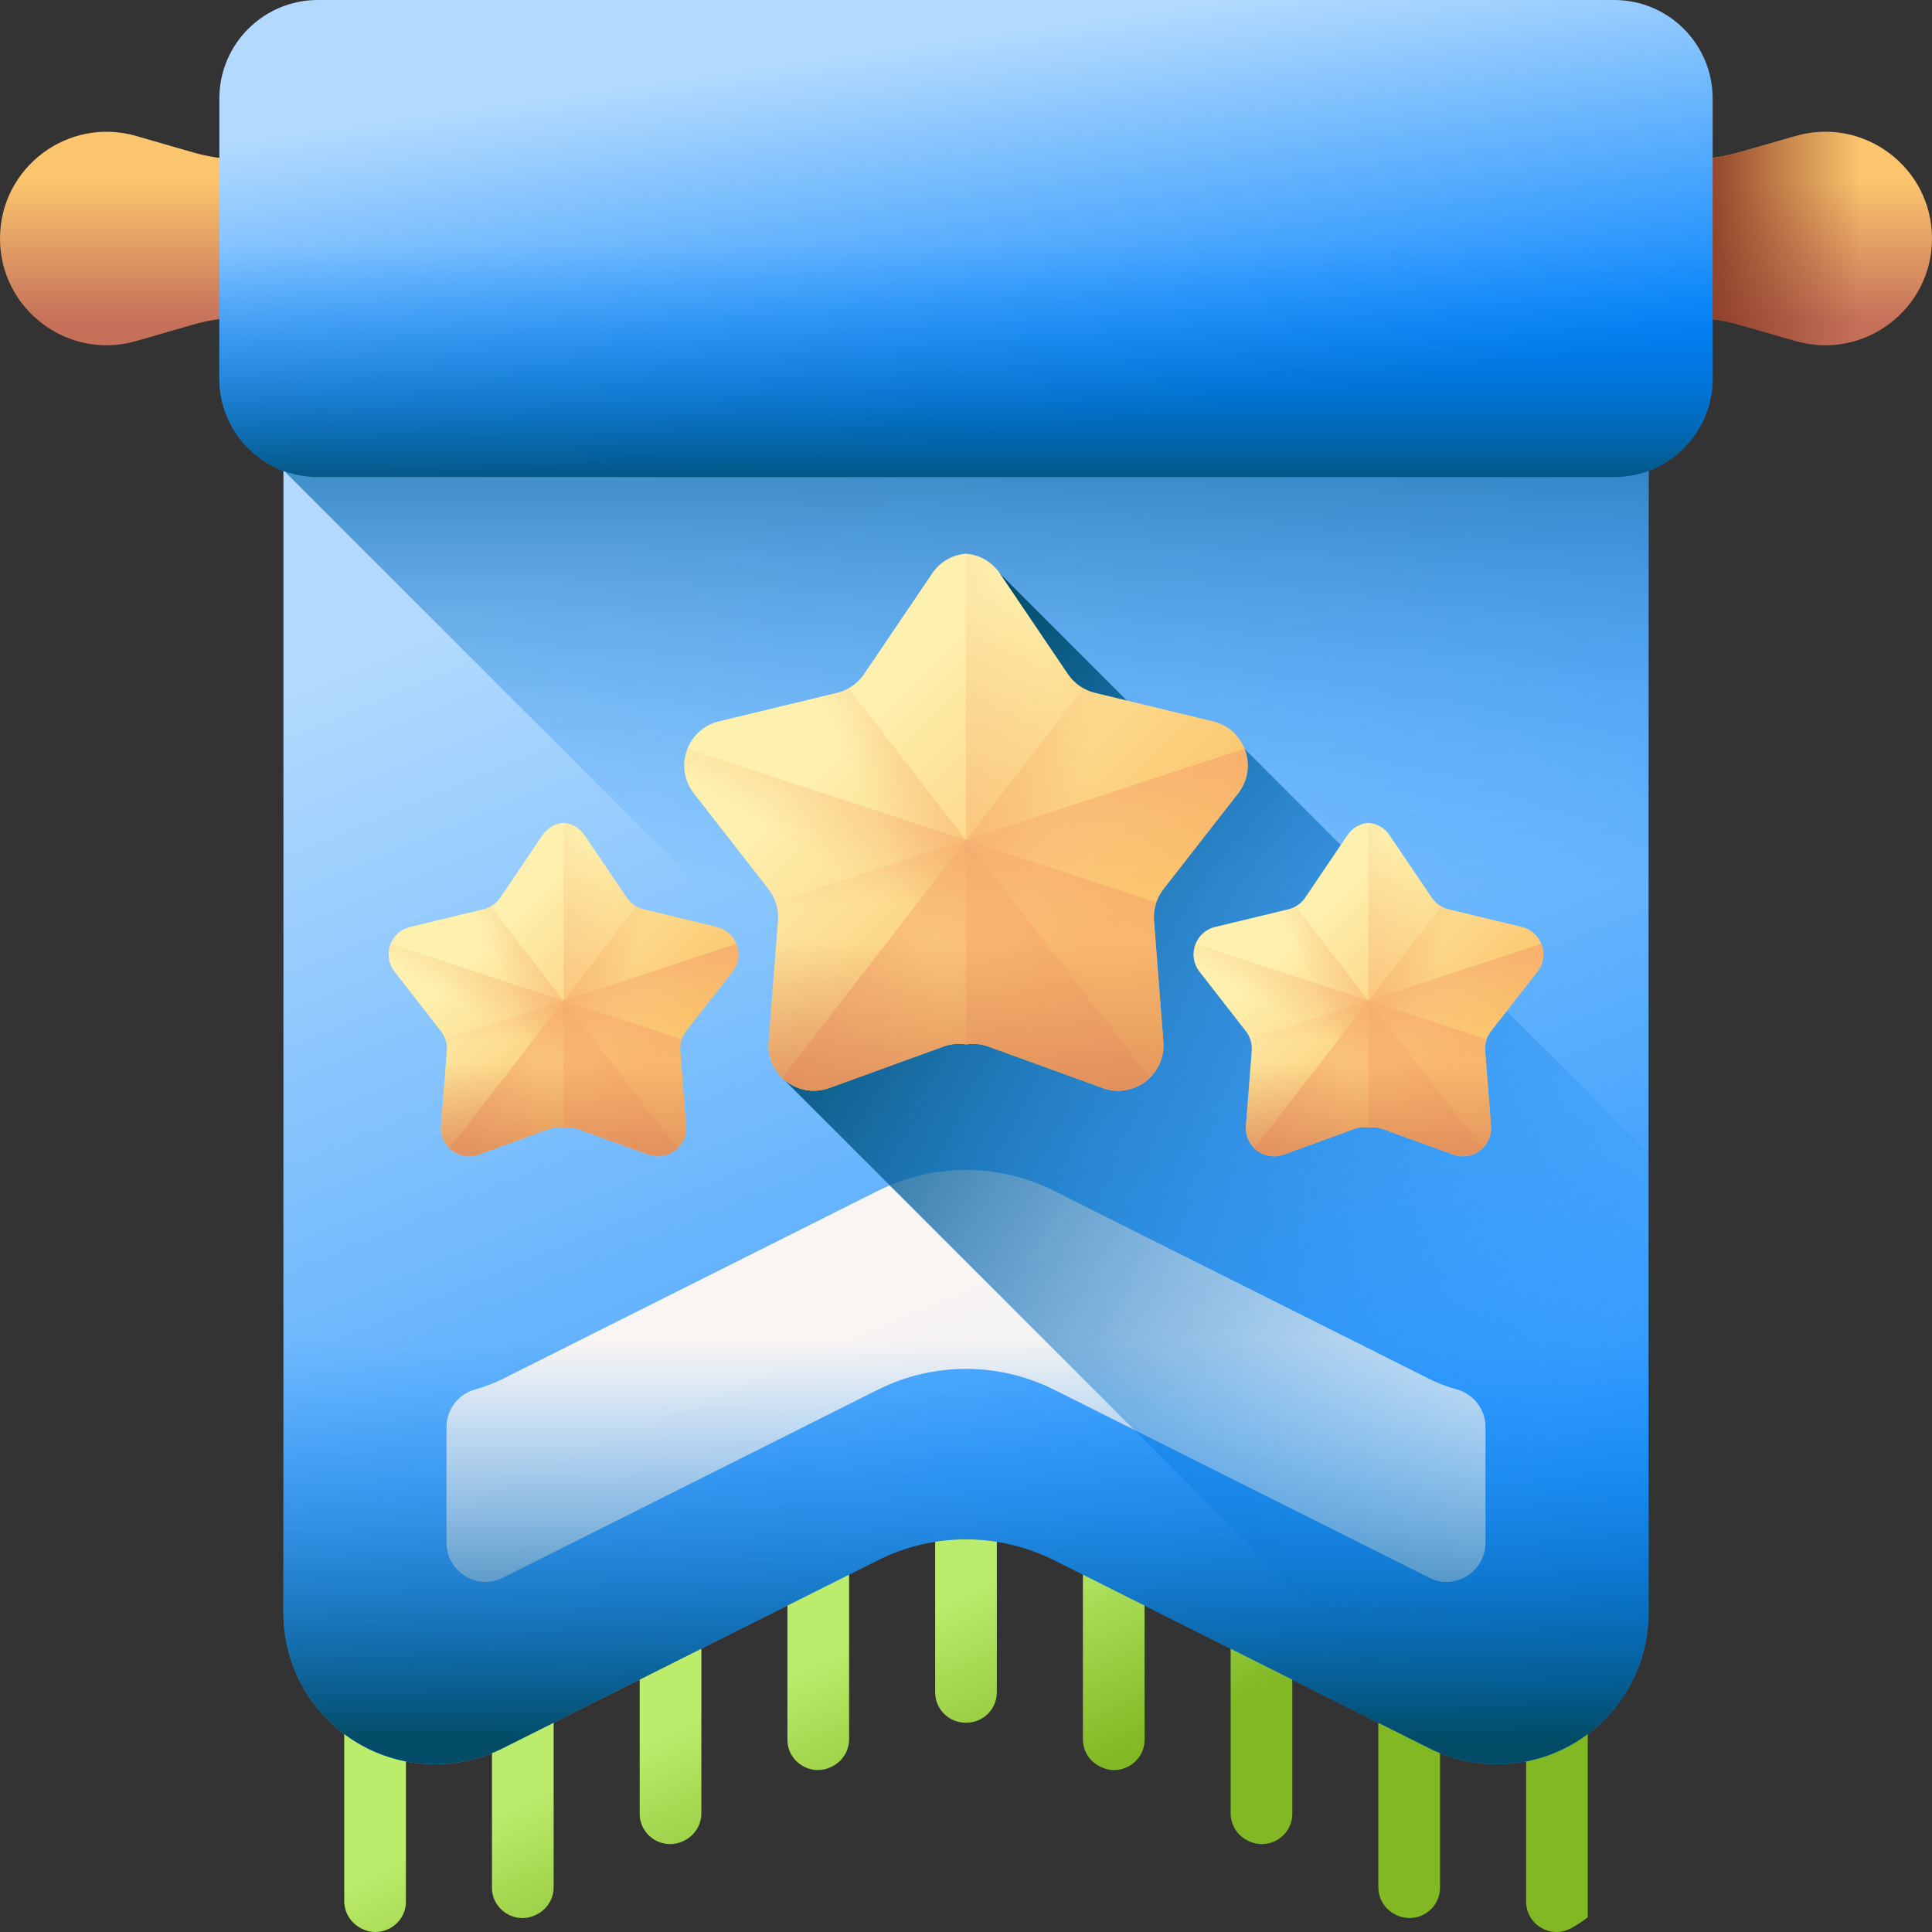 <svg id="Capa_1" enable-background="new 0 0 510 510" height="512" viewBox="0 0 510 510" width="512" xmlns="http://www.w3.org/2000/svg" xmlns:xlink="http://www.w3.org/1999/xlink"><rect x="0" y="0" width="510" height="510" fill="#333333" stroke="none"/><linearGradient id="lg1"><stop offset="0" stop-color="#bbec6c"/><stop offset="1" stop-color="#81b823"/></linearGradient><linearGradient id="SVGID_1_" gradientUnits="userSpaceOnUse" x1="116.311" x2="140.978" xlink:href="#lg1" y1="485.51" y2="537.51"/><linearGradient id="SVGID_00000118356031628932358570000005055608863690469515_" gradientUnits="userSpaceOnUse" x1="148.828" x2="173.495" xlink:href="#lg1" y1="470.086" y2="522.086"/><linearGradient id="SVGID_00000097502450352976655930000015724498726893637506_" gradientUnits="userSpaceOnUse" x1="184.437" x2="209.104" xlink:href="#lg1" y1="453.195" y2="505.195"/><linearGradient id="SVGID_00000117639980547783702850000010077202399596469677_" gradientUnits="userSpaceOnUse" x1="220.058" x2="244.725" xlink:href="#lg1" y1="436.297" y2="488.297"/><linearGradient id="SVGID_00000093885775000526894380000005340073395493538716_" gradientUnits="userSpaceOnUse" x1="254.316" x2="278.983" xlink:href="#lg1" y1="420.047" y2="472.047"/><linearGradient id="SVGID_00000042723868673352545740000013085545443652457606_" gradientUnits="userSpaceOnUse" x1="283.756" x2="308.422" xlink:href="#lg1" y1="406.082" y2="458.082"/><linearGradient id="SVGID_00000116948324126188409080000018223917209375002540_" gradientUnits="userSpaceOnUse" x1="311.807" x2="336.474" xlink:href="#lg1" y1="392.775" y2="444.775"/><linearGradient id="SVGID_00000155114759279147473360000008140079942149557936_" gradientUnits="userSpaceOnUse" x1="339.856" x2="364.522" xlink:href="#lg1" y1="379.47" y2="431.47"/><linearGradient id="SVGID_00000160876298953804626960000002625387427960797590_" gradientUnits="userSpaceOnUse" x1="370.956" x2="395.623" xlink:href="#lg1" y1="364.718" y2="416.718"/><linearGradient id="lg2"><stop offset="0" stop-color="#b3dafe"/><stop offset="1" stop-color="#0182fc"/></linearGradient><linearGradient id="SVGID_00000086659753389756921240000002043182879137659806_" gradientUnits="userSpaceOnUse" x1="200.376" x2="362.368" xlink:href="#lg2" y1="129.389" y2="516.37"/><linearGradient id="lg3"><stop offset="0" stop-color="#0182fc" stop-opacity="0"/><stop offset=".127" stop-color="#017ff2" stop-opacity=".127"/><stop offset=".338" stop-color="#0175d9" stop-opacity=".338"/><stop offset=".606" stop-color="#0266b0" stop-opacity=".606"/><stop offset=".918" stop-color="#025277" stop-opacity=".918"/><stop offset="1" stop-color="#024c67"/></linearGradient><linearGradient id="SVGID_00000082355650632635509050000002957752476268351409_" gradientUnits="userSpaceOnUse" x1="255" x2="255" xlink:href="#lg3" y1="234" y2="64.988"/><linearGradient id="SVGID_00000143616518590129331410000011072051356676303036_" gradientUnits="userSpaceOnUse" x1="234.876" x2="287.196" y1="343.904" y2="468.891"><stop offset="0" stop-color="#f9f5f3"/><stop offset="1" stop-color="#d8e8f0"/></linearGradient><linearGradient id="SVGID_00000016764389804052670910000018193936692004714914_" gradientUnits="userSpaceOnUse" x1="416.855" x2="212.152" xlink:href="#lg3" y1="365.695" y2="236.847"/><linearGradient id="lg4"><stop offset="0" stop-color="#fef0ae"/><stop offset="1" stop-color="#fbc56d"/></linearGradient><linearGradient id="SVGID_00000075874588300802294280000005725596756185360026_" gradientUnits="userSpaceOnUse" x1="221.874" x2="281.61" xlink:href="#lg4" y1="194.747" y2="254.482"/><linearGradient id="lg5"><stop offset="0" stop-color="#f6a96c" stop-opacity="0"/><stop offset=".996" stop-color="#f6a96c" stop-opacity=".996"/><stop offset="1" stop-color="#f6a96c"/></linearGradient><linearGradient id="SVGID_00000061441508392139577670000018227145163798997672_" gradientUnits="userSpaceOnUse" x1="290.793" x2="208.23" xlink:href="#lg5" y1="211.034" y2="245.166"/><linearGradient id="SVGID_00000046319538430459814070000015728444169302363525_" gradientUnits="userSpaceOnUse" x1="269.236" x2="224.034" xlink:href="#lg5" y1="240.334" y2="220.961"/><linearGradient id="SVGID_00000133523383697261901230000010288277172124315576_" gradientTransform="matrix(-1 0 0 1 2656.704 0)" gradientUnits="userSpaceOnUse" x1="2415.94" x2="2370.738" xlink:href="#lg5" y1="240.334" y2="220.961"/><linearGradient id="SVGID_00000155128339571388230060000004444855333232009638_" gradientUnits="userSpaceOnUse" x1="241.769" x2="270.827" xlink:href="#lg5" y1="242.601" y2="195.9"/><linearGradient id="SVGID_00000146490832454649609860000013504861045860751278_" gradientUnits="userSpaceOnUse" x1="266.003" x2="263.581" xlink:href="#lg5" y1="236.703" y2="191.04"/><linearGradient id="lg6"><stop offset="0" stop-color="#dc8758" stop-opacity="0"/><stop offset=".996" stop-color="#dc8758" stop-opacity=".996"/><stop offset="1" stop-color="#dc8758"/></linearGradient><linearGradient id="SVGID_00000068652339548621944150000003429363670879529902_" gradientUnits="userSpaceOnUse" x1="255" x2="255" xlink:href="#lg6" y1="247.927" y2="298.666"/><linearGradient id="SVGID_00000116940077272092008760000017321424679625322650_" gradientUnits="userSpaceOnUse" x1="255" x2="255" xlink:href="#lg3" y1="354" y2="458.675"/><linearGradient id="SVGID_00000134951019412613122660000009265709247672831872_" gradientUnits="userSpaceOnUse" x1="128.193" x2="165.28" xlink:href="#lg4" y1="247.384" y2="284.471"/><linearGradient id="SVGID_00000132068930965506719320000014144621279201789371_" gradientUnits="userSpaceOnUse" x1="170.981" x2="119.722" xlink:href="#lg5" y1="257.496" y2="278.687"/><linearGradient id="SVGID_00000011745124050572444090000009608457332369707158_" gradientUnits="userSpaceOnUse" x1="157.597" x2="129.533" xlink:href="#lg5" y1="275.687" y2="263.659"/><linearGradient id="SVGID_00000159462095049265369760000004278071463716217509_" gradientTransform="matrix(-1 0 0 1 2656.704 0)" gradientUnits="userSpaceOnUse" x1="2516.783" x2="2488.72" xlink:href="#lg5" y1="275.687" y2="263.659"/><linearGradient id="SVGID_00000050644142171685716700000008240704399273821083_" gradientUnits="userSpaceOnUse" x1="140.544" x2="158.585" xlink:href="#lg5" y1="277.094" y2="248.1"/><linearGradient id="SVGID_00000004514227808951162790000013805482790002268603_" gradientUnits="userSpaceOnUse" x1="155.59" x2="154.087" xlink:href="#lg5" y1="273.433" y2="245.082"/><linearGradient id="SVGID_00000159464521614855492420000007680550022137054390_" gradientUnits="userSpaceOnUse" x1="148.759" x2="148.759" xlink:href="#lg6" y1="280.401" y2="311.902"/><linearGradient id="SVGID_00000047032491532385217550000017726991710630167184_" gradientUnits="userSpaceOnUse" x1="340.675" x2="377.762" xlink:href="#lg4" y1="247.384" y2="284.471"/><linearGradient id="SVGID_00000054246147501448905110000017805207763516107659_" gradientUnits="userSpaceOnUse" x1="383.463" x2="332.204" xlink:href="#lg5" y1="257.496" y2="278.687"/><linearGradient id="SVGID_00000109017175043544366670000016752924698056930188_" gradientUnits="userSpaceOnUse" x1="370.079" x2="342.016" xlink:href="#lg5" y1="275.687" y2="263.659"/><linearGradient id="SVGID_00000034776696140256863110000013935983657834293178_" gradientTransform="matrix(-1 0 0 1 2656.704 0)" gradientUnits="userSpaceOnUse" x1="2304.301" x2="2276.238" xlink:href="#lg5" y1="275.687" y2="263.659"/><linearGradient id="SVGID_00000116234223425114454100000001084510991079345848_" gradientUnits="userSpaceOnUse" x1="353.027" x2="371.068" xlink:href="#lg5" y1="277.094" y2="248.1"/><linearGradient id="SVGID_00000163035739819242898080000010494251387363323053_" gradientUnits="userSpaceOnUse" x1="368.072" x2="366.569" xlink:href="#lg5" y1="273.433" y2="245.082"/><linearGradient id="SVGID_00000041253663704452963970000004386850510026447492_" gradientUnits="userSpaceOnUse" x1="361.241" x2="361.241" xlink:href="#lg6" y1="280.401" y2="311.902"/><linearGradient id="lg7"><stop offset="0" stop-color="#fbc56d"/><stop offset="1" stop-color="#c5715a"/></linearGradient><linearGradient id="SVGID_00000045593753786099807850000014682283687996559780_" gradientTransform="matrix(0 1 -1 0 3008.445 -715.945)" gradientUnits="userSpaceOnUse" x1="763.723" x2="800.639" xlink:href="#lg7" y1="2955.353" y2="2955.353"/><linearGradient id="SVGID_00000067218153118277585430000013980755123572031383_" gradientTransform="matrix(0 1 1 0 2192.991 -715.945)" gradientUnits="userSpaceOnUse" x1="763.723" x2="800.639" xlink:href="#lg7" y1="-1736.083" y2="-1736.083"/><linearGradient id="SVGID_00000128474906614412115770000016379840043193773188_" gradientUnits="userSpaceOnUse" x1="491.132" x2="449.107" y1="62.962" y2="62.962"><stop offset="0" stop-color="#8c3d27" stop-opacity="0"/><stop offset="1" stop-color="#8c3d27"/></linearGradient><linearGradient id="SVGID_00000121254047905994935540000002683548006078878114_" gradientUnits="userSpaceOnUse" x1="247.568" x2="262.567" xlink:href="#lg2" y1="10.939" y2="115.934"/><linearGradient id="SVGID_00000065033984166341397340000001309260886955821725_" gradientUnits="userSpaceOnUse" x1="255" x2="255" xlink:href="#lg3" y1="64.628" y2="132.191"/><g><g><path d="m99.01 387.439c-4.5 0-8.14 4.22-8.14 9.43v104.958c0 2.899 1.569 5.559 4.083 7.001.071.041.143.082.215.122 5.351 3.026 11.982-.855 11.982-7.002v-105.079c0-5.21-3.65-9.43-8.14-9.43z" fill="url(#SVGID_1_)"/><path d="m138.01 387.439c-4.5 0-8.14 4.22-8.14 9.43v101.411c0 5.961 6.268 9.844 11.607 7.193.072-.036.144-.072.215-.107 2.731-1.357 4.457-4.143 4.457-7.193v-101.304c.001-5.21-3.649-9.43-8.139-9.43z" fill="url(#SVGID_00000118356031628932358570000005055608863690469515_)"/><path d="m177 387.439c-4.49 0-8.14 4.22-8.14 9.43v81.889c0 5.974 6.29 9.858 11.632 7.181l.215-.108c2.717-1.362 4.433-4.141 4.433-7.181v-81.781c0-5.21-3.64-9.43-8.14-9.43z" fill="url(#SVGID_00000097502450352976655930000015724498726893637506_)"/><path d="m216 387.439c-4.49 0-8.14 4.22-8.14 9.43v62.339c0 5.974 6.29 9.858 11.632 7.181l.215-.108c2.717-1.362 4.433-4.141 4.433-7.181v-62.231c0-5.21-3.64-9.43-8.14-9.43z" fill="url(#SVGID_00000117639980547783702850000010077202399596469677_)"/><path d="m255 387.439c-4.5 0-8.14 4.22-8.14 9.43v49.853c0 4.436 3.596 8.034 8.032 8.024h.215c4.436.009 8.032-3.588 8.032-8.024v-49.853c.001-5.21-3.639-9.43-8.139-9.43z" fill="url(#SVGID_00000093885775000526894380000005340073395493538716_)"/><path d="m294 387.439c-4.5 0-8.14 4.22-8.14 9.43v62.231c0 3.04 1.716 5.819 4.433 7.181l.215.108c5.341 2.677 11.631-1.206 11.631-7.181v-62.339c.001-5.21-3.649-9.43-8.139-9.43z" fill="url(#SVGID_00000042723868673352545740000013085545443652457606_)"/><path d="m333 387.439c-4.5 0-8.14 4.22-8.14 9.43v81.781c0 3.04 1.716 5.819 4.433 7.181l.215.108c5.341 2.677 11.631-1.206 11.631-7.181v-81.889c.001-5.21-3.649-9.43-8.139-9.43z" fill="url(#SVGID_00000116948324126188409080000018223917209375002540_)"/><path d="m371.99 387.439c-4.49 0-8.14 4.22-8.14 9.43v101.304c0 3.05 1.726 5.836 4.457 7.193.071.035.143.071.215.107 5.339 2.652 11.607-1.231 11.607-7.193v-101.411c.001-5.21-3.639-9.43-8.139-9.43z" fill="url(#SVGID_00000155114759279147473360000008140079942149557936_)"/><path d="m410.99 387.439c-4.49 0-8.14 4.22-8.14 9.43v105.079c0 6.147 6.631 10.028 11.982 7.002 1.495-.845 2.931-1.785 4.298-2.812v-109.27c0-5.209-3.64-9.429-8.14-9.429z" fill="url(#SVGID_00000160876298953804626960000002625387427960797590_)"/></g><path d="m74.819 425.708c0 22.093 17.91 40.003 40.003 40.003 6.224 0 12.362-1.452 17.926-4.241l98.987-49.618c14.642-7.339 31.888-7.339 46.53 0l98.987 49.618c5.564 2.789 11.702 4.241 17.926 4.241 22.093 0 40.003-17.91 40.003-40.003v-339.717h-360.362z" fill="url(#SVGID_00000086659753389756921240000002043182879137659806_)"/><path d="m74.875 124.188 337.599 337.599c13.432-6.451 22.706-20.182 22.706-36.079v-339.717h-360.361v38.215z" fill="url(#SVGID_00000082355650632635509050000002957752476268351409_)"/><path d="m392.137 376.714c0-4.645-3.103-8.715-7.583-9.942-2.512-.688-4.958-1.622-7.302-2.797l-98.987-49.618c-14.642-7.339-31.888-7.339-46.53 0l-98.987 49.618c-2.344 1.175-4.79 2.109-7.302 2.797-4.48 1.227-7.583 5.298-7.583 9.942v30.498c0 7.579 7.956 12.699 14.745 9.33.047-.023.093-.046.14-.07l98.987-49.618c14.642-7.339 31.888-7.339 46.53 0l98.987 49.618c.047.023.093.047.14.07 6.789 3.369 14.745-1.751 14.745-9.33z" fill="url(#SVGID_00000143616518590129331410000011072051356676303036_)"/><path d="m435.181 304.323-106.677-106.677-17.461.857-47.126-47.126-57.435 133.155 180.266 180.266c2.762.596 5.586.914 8.43.914 22.093 0 40.003-17.91 40.003-40.003z" fill="url(#SVGID_00000016764389804052670910000018193936692004714914_)"/><g><g><path d="m320.208 190.419-31.187-7.535c-2.901-.701-5.436-2.46-7.109-4.932l-17.978-26.575c-2.175-3.214-5.506-4.939-8.934-5.217-3.428.278-6.76 2.003-8.934 5.217l-17.978 26.575c-1.672 2.472-4.207 4.231-7.109 4.932l-31.187 7.535c-8.46 2.044-11.985 12.141-6.637 19.007l19.719 25.31c1.834 2.355 2.724 5.309 2.494 8.285l-2.471 31.989c-.67 8.677 7.843 15.15 16.026 12.185l30.165-10.932c1.906-.691 3.939-.869 5.912-.564 1.974-.305 4.006-.127 5.912.564l30.165 10.932c8.182 2.965 16.696-3.508 16.026-12.185l-2.471-31.989c-.23-2.976.66-5.93 2.494-8.285l19.719-25.31c5.348-6.866 1.822-16.963-6.637-19.007z" fill="url(#SVGID_00000075874588300802294280000005725596756185360026_)"/><path d="m260.912 276.262 30.165 10.932c8.182 2.965 16.696-3.508 16.026-12.185l-2.471-31.989c-.23-2.976.66-5.93 2.494-8.285l19.719-25.31c5.349-6.865 1.823-16.963-6.637-19.007l-31.187-7.535c-2.901-.701-5.436-2.46-7.109-4.932l-17.978-26.575c-2.175-3.214-5.506-4.939-8.934-5.217v129.539c1.974-.304 4.006-.126 5.912.564z" fill="url(#SVGID_00000061441508392139577670000018227145163798997672_)"/><path d="m320.208 190.419-31.187-7.535c-1.065-.257-2.079-.66-3.02-1.185l-79.502 102.832c3.119 3.014 7.824 4.331 12.424 2.664l30.165-10.932c1.906-.691 3.939-.869 5.912-.564 1.974-.305 4.006-.127 5.912.564l30.165 10.932c8.182 2.965 16.696-3.508 16.026-12.185l-2.471-31.989c-.23-2.976.66-5.93 2.494-8.285l19.719-25.31c5.348-6.866 1.822-16.963-6.637-19.007z" fill="url(#SVGID_00000046319538430459814070000015728444169302363525_)"/><path d="m189.792 190.419 31.187-7.535c1.065-.257 2.079-.66 3.02-1.185l79.502 102.832c-3.119 3.014-7.824 4.331-12.424 2.664l-30.165-10.932c-1.906-.691-3.939-.869-5.912-.564-1.974-.305-4.006-.127-5.912.564l-30.165 10.932c-8.182 2.965-16.696-3.508-16.026-12.185l2.471-31.989c.23-2.976-.66-5.93-2.494-8.285l-19.719-25.31c-5.348-6.866-1.822-16.963 6.637-19.007z" fill="url(#SVGID_00000133523383697261901230000010288277172124315576_)"/><path d="m181.491 197.646c-1.483 3.74-1.128 8.197 1.664 11.78l19.719 25.31c1.834 2.355 2.724 5.309 2.494 8.285l-2.471 31.989c-.67 8.677 7.843 15.15 16.026 12.185l30.165-10.932c1.906-.691 3.939-.869 5.912-.564 1.974-.305 4.006-.127 5.912.564l30.165 10.932c8.182 2.965 16.696-3.508 16.026-12.185l-2.471-31.989c-.128-1.651.101-3.292.633-4.831z" fill="url(#SVGID_00000155128339571388230060000004444855333232009638_)"/><path d="m328.521 197.646c1.483 3.74 1.128 8.197-1.664 11.78l-19.719 25.31c-1.834 2.355-2.724 5.309-2.494 8.285l2.471 31.989c.67 8.677-7.843 15.15-16.026 12.185l-30.165-10.932c-1.906-.691-3.939-.869-5.912-.564-1.974-.305-4.006-.127-5.912.564l-30.165 10.932c-8.182 2.965-16.696-3.508-16.026-12.185l2.471-31.989c.128-1.651-.101-3.292-.633-4.831z" fill="url(#SVGID_00000146490832454649609860000013504861045860751278_)"/></g><path d="m316.944 222.134h-123.888l9.818 12.602c1.834 2.355 2.724 5.309 2.494 8.285l-2.471 31.989c-.67 8.677 7.843 15.151 16.026 12.185l30.165-10.932c1.906-.691 3.939-.869 5.912-.563 1.974-.305 4.006-.127 5.912.563l30.165 10.932c8.182 2.965 16.696-3.508 16.026-12.185l-2.471-31.989c-.23-2.976.66-5.93 2.494-8.285z" fill="url(#SVGID_00000068652339548621944150000003429363670879529902_)"/></g><path d="m74.819 277.629v148.079c0 22.093 17.91 40.003 40.003 40.003 6.224 0 12.362-1.452 17.926-4.241l98.987-49.618c14.642-7.339 31.888-7.339 46.53 0l98.987 49.618c5.564 2.789 11.702 4.241 17.926 4.241 22.093 0 40.003-17.91 40.003-40.003v-148.079z" fill="url(#SVGID_00000116940077272092008760000017321424679625322650_)"/><g><g><g><path d="m189.243 244.697-19.363-4.678c-1.801-.435-3.375-1.527-4.413-3.062l-11.162-16.499c-1.35-1.996-3.419-3.066-5.547-3.239-2.128.173-4.197 1.243-5.547 3.239l-11.162 16.499c-1.038 1.535-2.612 2.627-4.413 3.062l-19.363 4.678c-5.252 1.269-7.441 7.538-4.12 11.8l12.242 15.714c1.139 1.462 1.691 3.296 1.548 5.144l-1.534 19.861c-.416 5.387 4.87 9.406 9.95 7.565l18.728-6.787c1.183-.429 2.445-.539 3.671-.35 1.225-.19 2.487-.079 3.671.35l18.728 6.787c5.08 1.841 10.366-2.178 9.95-7.565l-1.534-19.861c-.143-1.848.409-3.682 1.548-5.144l12.242-15.714c3.321-4.262 1.132-10.531-4.12-11.8z" fill="url(#SVGID_00000134951019412613122660000009265709247672831872_)"/><path d="m152.43 297.993 18.728 6.787c5.08 1.841 10.366-2.178 9.95-7.565l-1.534-19.861c-.143-1.848.409-3.682 1.548-5.144l12.242-15.714c3.321-4.262 1.132-10.531-4.12-11.8l-19.363-4.678c-1.801-.435-3.375-1.527-4.413-3.062l-11.162-16.499c-1.35-1.996-3.419-3.066-5.547-3.239v80.425c1.225-.189 2.487-.079 3.671.35z" fill="url(#SVGID_00000132068930965506719320000014144621279201789371_)"/><path d="m189.243 244.697-19.363-4.678c-.661-.16-1.29-.41-1.875-.736l-49.359 63.844c1.936 1.871 4.857 2.689 7.713 1.654l18.728-6.787c1.183-.429 2.445-.539 3.671-.35 1.225-.19 2.487-.079 3.671.35l18.728 6.787c5.08 1.841 10.366-2.178 9.95-7.565l-1.534-19.861c-.143-1.848.409-3.682 1.548-5.144l12.242-15.714c3.321-4.262 1.132-10.531-4.12-11.8z" fill="url(#SVGID_00000011745124050572444090000009608457332369707158_)"/><path d="m108.274 244.697 19.363-4.678c.661-.16 1.29-.41 1.875-.736l49.359 63.844c-1.936 1.871-4.857 2.689-7.713 1.654l-18.728-6.787c-1.183-.429-2.445-.539-3.671-.35-1.225-.19-2.487-.079-3.671.35l-18.728 6.787c-5.08 1.841-10.366-2.178-9.95-7.565l1.534-19.861c.143-1.848-.409-3.682-1.548-5.144l-12.242-15.714c-3.321-4.262-1.132-10.531 4.12-11.8z" fill="url(#SVGID_00000159462095049265369760000004278071463716217509_)"/><path d="m103.121 249.184c-.921 2.322-.7 5.089 1.033 7.314l12.242 15.714c1.139 1.462 1.691 3.296 1.548 5.144l-1.534 19.861c-.416 5.387 4.87 9.406 9.95 7.565l18.728-6.787c1.183-.429 2.445-.539 3.671-.35 1.225-.19 2.487-.079 3.671.35l18.728 6.787c5.08 1.841 10.366-2.178 9.95-7.565l-1.534-19.861c-.079-1.025.063-2.044.393-2.999z" fill="url(#SVGID_00000050644142171685716700000008240704399273821083_)"/><path d="m194.404 249.184c.921 2.322.7 5.089-1.033 7.314l-12.242 15.714c-1.139 1.462-1.691 3.296-1.548 5.144l1.534 19.861c.416 5.387-4.87 9.406-9.95 7.565l-18.728-6.787c-1.183-.429-2.445-.539-3.671-.35-1.225-.19-2.487-.079-3.671.35l-18.728 6.787c-5.08 1.841-10.366-2.178-9.95-7.565l1.534-19.861c.079-1.025-.063-2.044-.393-2.999z" fill="url(#SVGID_00000004514227808951162790000013805482790002268603_)"/></g><path d="m187.217 264.387h-76.916l6.096 7.824c1.139 1.462 1.691 3.296 1.548 5.144l-1.534 19.861c-.416 5.387 4.87 9.406 9.95 7.565l18.728-6.787c1.183-.429 2.445-.539 3.671-.35 1.225-.19 2.487-.079 3.671.35l18.728 6.787c5.08 1.841 10.366-2.178 9.95-7.565l-1.534-19.861c-.143-1.848.409-3.682 1.548-5.144z" fill="url(#SVGID_00000159464521614855492420000007680550022137054390_)"/></g><g><g><path d="m401.726 244.697-19.363-4.678c-1.801-.435-3.375-1.527-4.413-3.062l-11.162-16.499c-1.35-1.996-3.418-3.066-5.547-3.239-2.128.173-4.197 1.243-5.547 3.239l-11.162 16.499c-1.038 1.535-2.612 2.627-4.413 3.062l-19.363 4.678c-5.252 1.269-7.441 7.538-4.12 11.8l12.242 15.714c1.139 1.462 1.691 3.296 1.548 5.144l-1.534 19.861c-.416 5.387 4.87 9.406 9.95 7.565l18.728-6.787c1.183-.429 2.445-.539 3.671-.35 1.225-.19 2.487-.079 3.671.35l18.728 6.787c5.08 1.841 10.366-2.178 9.95-7.565l-1.534-19.861c-.143-1.848.409-3.682 1.548-5.144l12.242-15.714c3.321-4.262 1.132-10.531-4.12-11.8z" fill="url(#SVGID_00000047032491532385217550000017726991710630167184_)"/><path d="m364.912 297.993 18.728 6.787c5.08 1.841 10.366-2.178 9.95-7.565l-1.534-19.861c-.143-1.848.409-3.682 1.548-5.144l12.242-15.714c3.321-4.262 1.132-10.531-4.12-11.8l-19.363-4.678c-1.801-.435-3.375-1.527-4.413-3.062l-11.162-16.499c-1.35-1.996-3.418-3.066-5.547-3.239v80.425c1.225-.189 2.488-.079 3.671.35z" fill="url(#SVGID_00000054246147501448905110000017805207763516107659_)"/><path d="m401.726 244.697-19.363-4.678c-.661-.16-1.29-.41-1.875-.736l-49.359 63.844c1.936 1.871 4.857 2.689 7.713 1.654l18.728-6.787c1.183-.429 2.445-.539 3.671-.35 1.225-.19 2.487-.079 3.671.35l18.728 6.787c5.08 1.841 10.366-2.178 9.95-7.565l-1.534-19.861c-.143-1.848.409-3.682 1.548-5.144l12.242-15.714c3.321-4.262 1.132-10.531-4.12-11.8z" fill="url(#SVGID_00000109017175043544366670000016752924698056930188_)"/><path d="m320.757 244.697 19.363-4.678c.661-.16 1.29-.41 1.875-.736l49.359 63.844c-1.936 1.871-4.857 2.689-7.713 1.654l-18.728-6.787c-1.183-.429-2.445-.539-3.671-.35-1.225-.19-2.487-.079-3.671.35l-18.728 6.787c-5.08 1.841-10.366-2.178-9.95-7.565l1.534-19.861c.143-1.848-.409-3.682-1.548-5.144l-12.242-15.714c-3.321-4.262-1.132-10.531 4.12-11.8z" fill="url(#SVGID_00000034776696140256863110000013935983657834293178_)"/><path d="m315.603 249.184c-.921 2.322-.7 5.089 1.033 7.314l12.242 15.714c1.139 1.462 1.691 3.296 1.548 5.144l-1.534 19.861c-.416 5.387 4.87 9.406 9.95 7.565l18.728-6.787c1.183-.429 2.445-.539 3.671-.35 1.225-.19 2.487-.079 3.671.35l18.728 6.787c5.08 1.841 10.366-2.178 9.95-7.565l-1.534-19.861c-.079-1.025.063-2.044.393-2.999z" fill="url(#SVGID_00000116234223425114454100000001084510991079345848_)"/><path d="m406.887 249.184c.921 2.322.7 5.089-1.033 7.314l-12.242 15.714c-1.139 1.462-1.691 3.296-1.548 5.144l1.534 19.861c.416 5.387-4.87 9.406-9.95 7.565l-18.728-6.787c-1.183-.429-2.445-.539-3.671-.35-1.225-.19-2.487-.079-3.671.35l-18.728 6.787c-5.08 1.841-10.366-2.178-9.95-7.565l1.534-19.861c.079-1.025-.063-2.044-.393-2.999z" fill="url(#SVGID_00000163035739819242898080000010494251387363323053_)"/></g><path d="m399.699 264.387h-76.916l6.096 7.824c1.139 1.462 1.691 3.296 1.548 5.144l-1.534 19.861c-.416 5.387 4.87 9.406 9.95 7.565l18.728-6.787c1.183-.429 2.445-.539 3.671-.35 1.225-.19 2.487-.079 3.671.35l18.728 6.787c5.08 1.841 10.366-2.178 9.95-7.565l-1.534-19.861c-.143-1.848.409-3.682 1.548-5.144z" fill="url(#SVGID_00000041253663704452963970000004386850510026447492_)"/></g></g><g><g><path d="m106.185 80.327v-34.73c0-8.922-9.66-14.497-17.385-10.033-11.491 6.639-25.19 8.312-37.941 4.632l-14.884-4.295c-18.009-5.198-35.975 8.317-35.975 27.061 0 18.744 17.966 32.258 35.975 27.061l14.884-4.295c12.751-3.68 26.45-2.007 37.941 4.632 7.725 4.464 17.385-1.111 17.385-10.033z" fill="url(#SVGID_00000045593753786099807850000014682283687996559780_)"/><path d="m403.815 80.327v-34.73c0-8.922 9.66-14.497 17.385-10.033 11.491 6.639 25.19 8.312 37.941 4.632l14.884-4.295c18.009-5.198 35.975 8.317 35.975 27.061 0 18.744-17.966 32.258-35.975 27.061l-14.884-4.295c-12.751-3.68-26.45-2.007-37.941 4.632-7.725 4.464-17.385-1.111-17.385-10.033z" fill="url(#SVGID_00000067218153118277585430000013980755123572031383_)"/><path d="m403.815 80.327v-34.73c0-8.922 9.66-14.497 17.385-10.033 11.491 6.639 25.19 8.312 37.941 4.632l14.884-4.295c18.009-5.198 35.975 8.317 35.975 27.061 0 18.744-17.966 32.258-35.975 27.061l-14.884-4.295c-12.751-3.68-26.45-2.007-37.941 4.632-7.725 4.464-17.385-1.111-17.385-10.033z" fill="url(#SVGID_00000128474906614412115770000016379840043193773188_)"/></g><g><path d="m426.092 125.923h-342.184c-14.363 0-26.006-11.643-26.006-26.006v-73.911c0-14.363 11.644-26.006 26.006-26.006h342.183c14.363 0 26.006 11.643 26.006 26.006v73.912c.001 14.362-11.643 26.005-26.005 26.005z" fill="url(#SVGID_00000121254047905994935540000002683548006078878114_)"/><path d="m57.902 32.85v67.068c0 14.363 11.643 26.006 26.006 26.006h342.183c14.363 0 26.006-11.643 26.006-26.006v-67.068z" fill="url(#SVGID_00000065033984166341397340000001309260886955821725_)"/></g></g></g></svg>